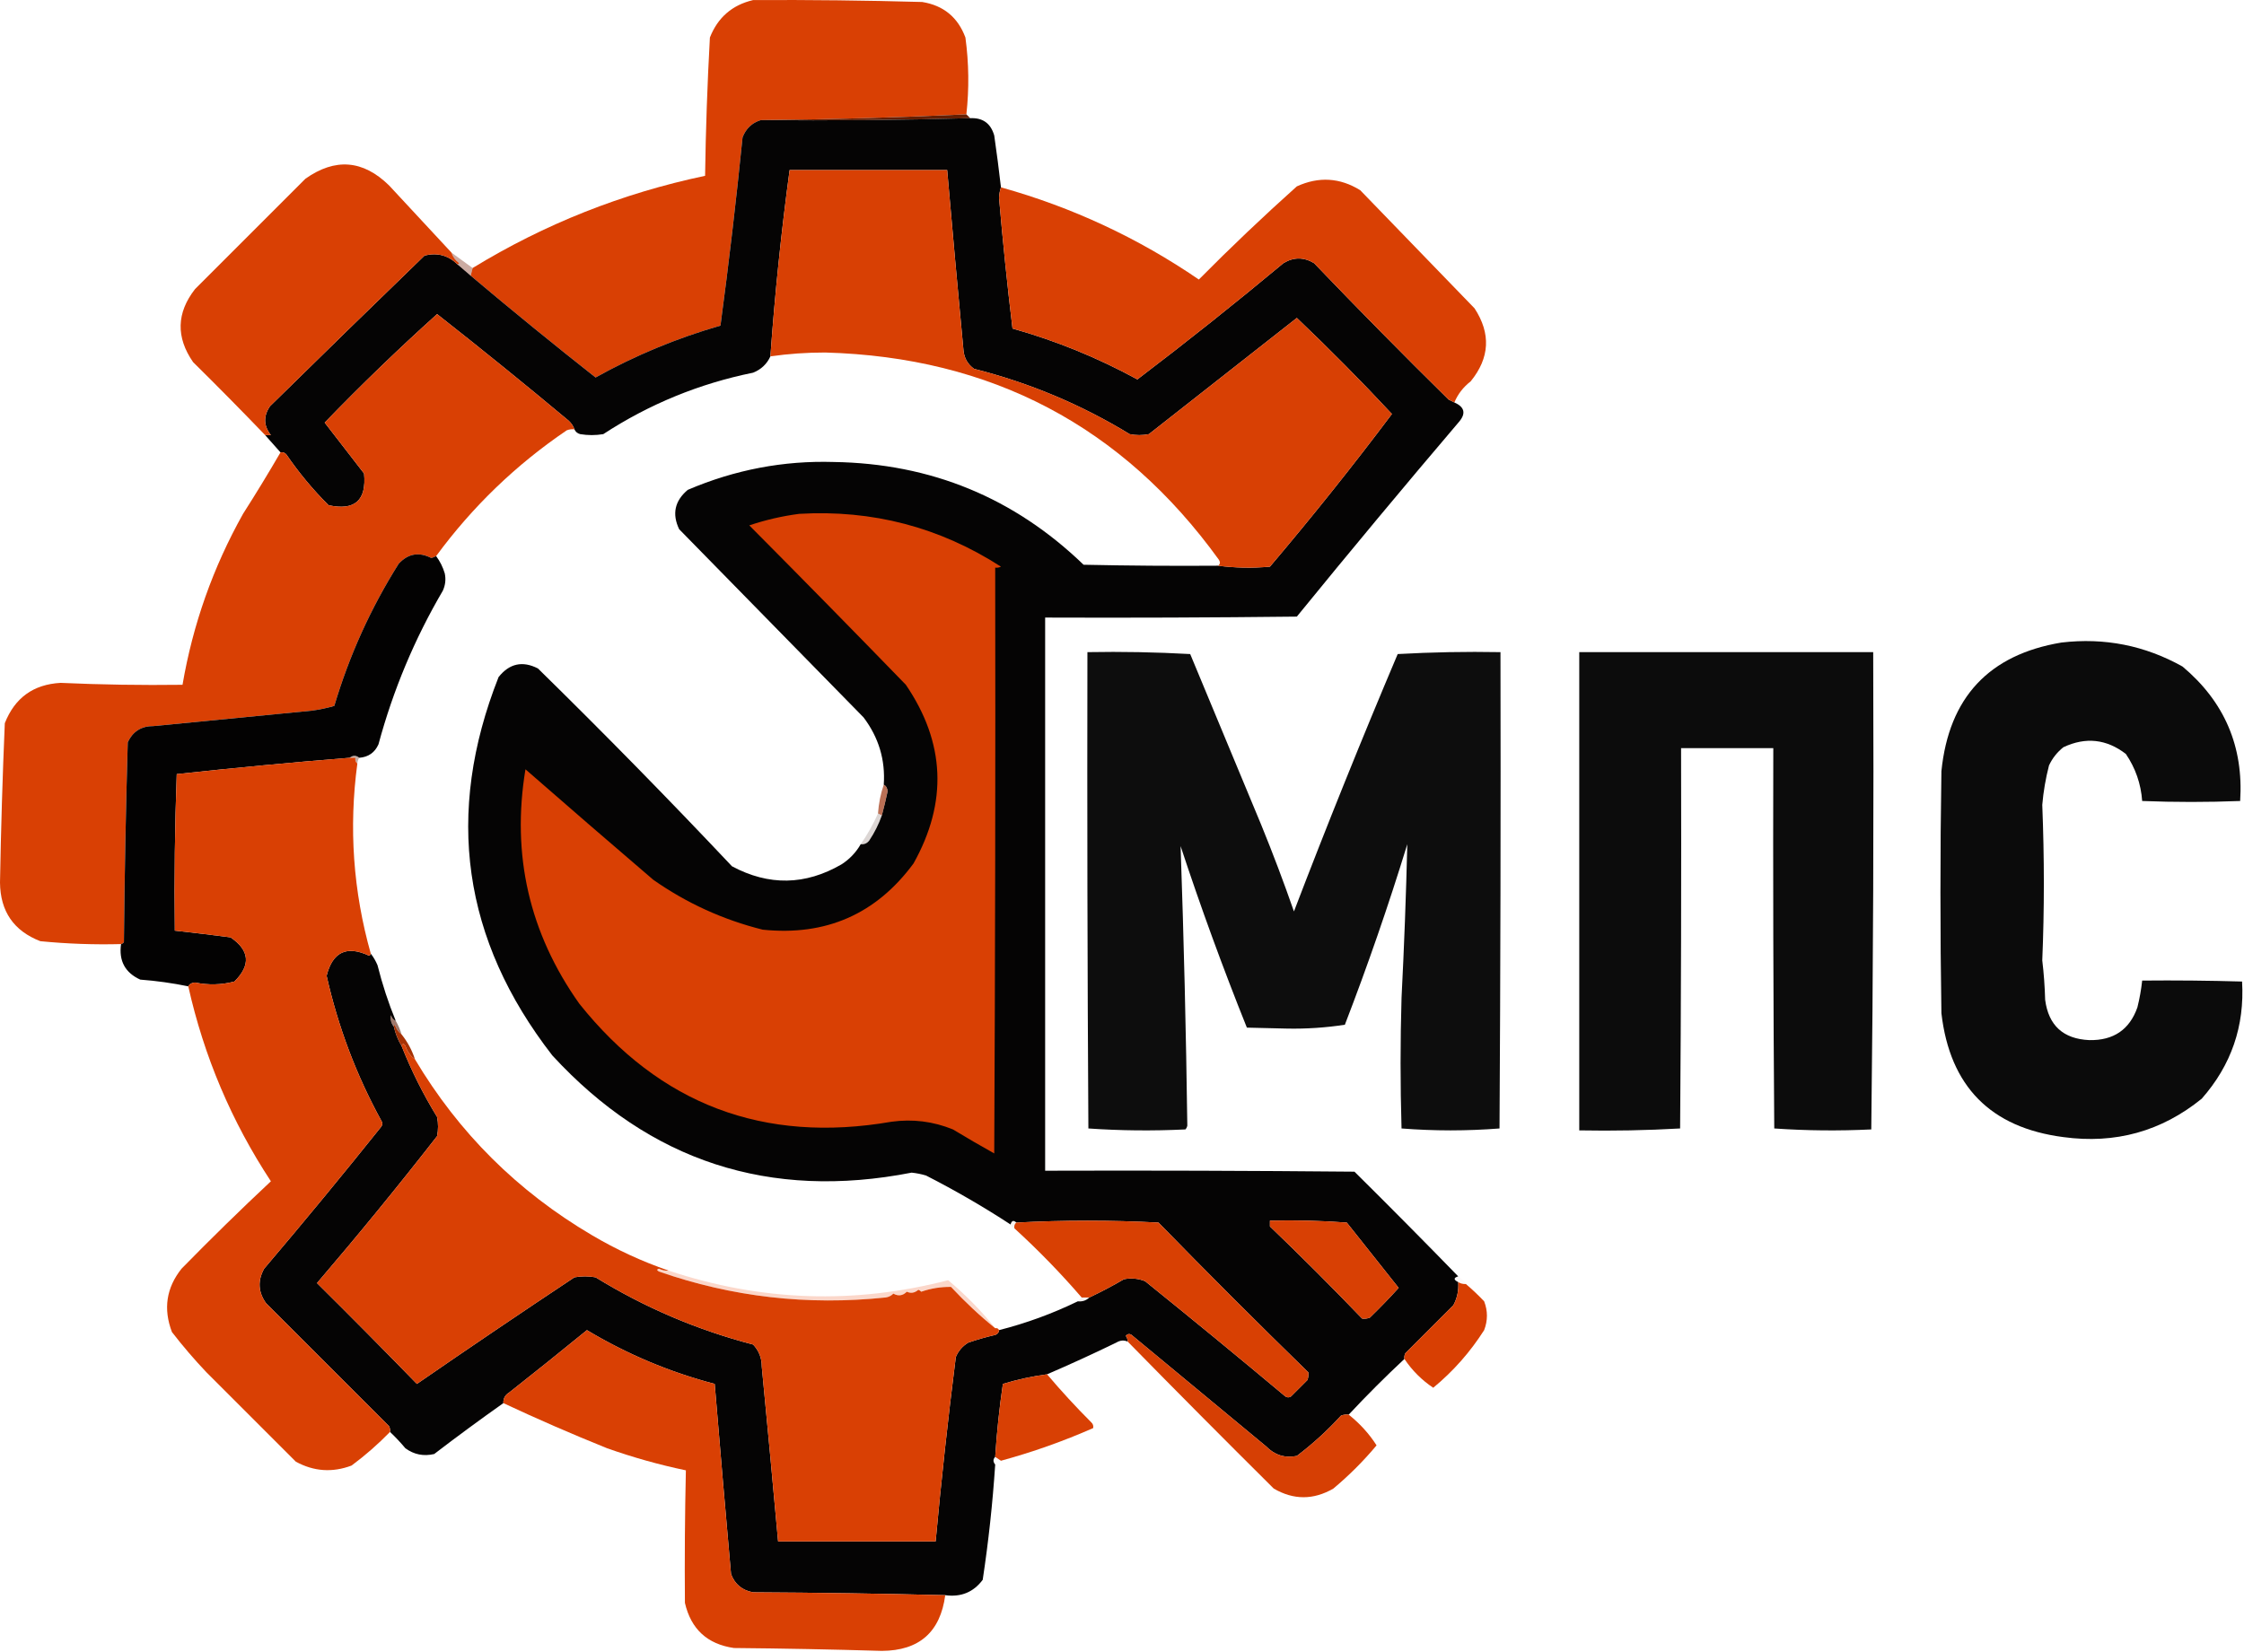 <?xml version="1.0" encoding="UTF-8"?> <svg xmlns="http://www.w3.org/2000/svg" width="1168" height="860" viewBox="0 0 1168 860" fill="none"><path fill-rule="evenodd" clip-rule="evenodd" d="M503 59.535C467.384 61.188 431.717 62.188 396 62.535C391.41 63.956 388.244 66.956 386.5 71.535C383.214 104.274 379.381 136.941 375 169.535C352.282 176.062 330.616 185.062 310 196.535C288.024 179.223 266.357 161.557 245 143.535C245.333 142.202 245.667 140.868 246 139.535C283.496 116.629 323.829 100.629 367 91.535C367.329 67.766 368.163 43.766 369.5 19.535C373.603 9.098 381.103 2.598 392 0.035C421.334 -0.115 450.667 0.218 480 1.035C491.084 2.829 498.584 8.995 502.5 19.535C504.311 32.846 504.478 46.179 503 59.535Z" fill="#D94004"></path><path fill-rule="evenodd" clip-rule="evenodd" d="M503 59.535C503.667 60.202 504.333 60.868 505 61.535C468.739 62.528 432.406 62.861 396 62.535C431.717 62.188 467.384 61.188 503 59.535Z" fill="#641E03"></path><path opacity="0.982" fill-rule="evenodd" clip-rule="evenodd" d="M505 61.535C511.523 61.22 515.689 64.22 517.5 70.535C518.802 79.566 519.968 88.566 521 97.535C520.414 99.278 520.081 101.111 520 103.035C521.951 125.795 524.285 148.462 527 171.035C549.699 177.432 571.366 186.266 592 197.535C617.74 177.971 643.07 157.804 668 137.035C673.3 133.789 678.64 133.789 684 137.035C706.97 161.007 730.3 184.674 754 208.035C755.03 208.548 756.03 209.048 757 209.535C762.29 211.885 763.12 215.218 759.5 219.535C730.96 253.076 702.79 286.91 675 321.035C631.335 321.535 587.668 321.702 544 321.535C544 417.535 544 513.535 544 609.535C597.668 609.365 651.33 609.535 705 610.035C723.2 628.065 741.2 646.235 759 664.535C756.52 665.295 756.52 666.295 759 667.535C759.32 671.785 758.49 675.785 756.5 679.535C748.17 687.865 739.83 696.205 731.5 704.535C731.02 705.485 730.85 706.485 731 707.535C721.08 716.795 711.41 726.455 702 736.535C700.63 736.375 699.29 736.545 698 737.035C690.93 744.775 683.27 751.775 675 758.035C668.78 759.255 663.44 757.595 659 753.035C635.667 733.705 612.333 714.365 589 695.035C587.865 694.285 586.865 694.455 586 695.535C586.627 696.455 586.961 697.455 587 698.535C585.048 697.625 583.048 697.795 581 699.035C569.029 704.855 557.029 710.355 545 715.535C537.212 716.575 529.545 718.245 522 720.535C520.155 733.145 518.822 745.805 518 758.535C516.814 759.745 516.814 761.075 518 762.535C516.675 782.635 514.508 802.635 511.5 822.535C506.677 828.985 500.177 831.645 492 830.535C458.738 829.705 425.405 829.205 392 829.035C386.341 828.035 382.507 824.875 380.5 819.535C377.576 786.535 374.742 753.535 372 720.535C348.505 714.375 326.339 705.035 305.5 692.535C292.091 703.485 278.591 714.325 265 725.035C262.893 726.295 261.893 728.135 262 730.535C249.881 739.105 237.881 747.935 226 757.035C220.482 758.325 215.482 757.325 211 754.035C208.467 751.005 205.8 748.175 203 745.535C203.149 744.485 202.983 743.485 202.5 742.535C181.167 721.205 159.833 699.865 138.5 678.535C134.36 672.745 134.027 666.745 137.5 660.535C158.211 636.155 178.544 611.495 198.5 586.535C199.167 585.535 199.167 584.535 198.5 583.535C185.445 559.705 175.945 534.535 170 508.035C173.111 495.645 180.444 492.145 192 497.535C192.607 497.415 192.94 497.075 193 496.535C194.392 498.305 195.559 500.305 196.5 502.535C198.975 512.455 202.142 522.125 206 531.535C204.71 530.975 203.877 529.975 203.5 528.535C203.095 530.805 203.595 532.805 205 534.535C205.821 538.165 207.154 541.495 209 544.535C214.101 557.405 220.268 569.735 227.5 581.535C228.167 584.865 228.167 588.205 227.5 591.535C207.265 617.495 186.431 642.995 165 668.035C182.514 685.385 199.847 702.885 217 720.535C244.194 701.775 271.527 683.275 299 665.035C302.667 664.365 306.333 664.365 310 665.035C335.544 680.775 362.878 692.445 392 700.035C395.022 703.245 396.522 707.085 396.5 711.535C399.424 741.865 402.257 772.195 405 802.535C432.333 802.535 459.667 802.535 487 802.535C489.951 770.475 493.451 738.475 497.5 706.535C498.86 703.295 501.027 700.795 504 699.035C508.585 697.455 513.252 696.115 518 695.035C519.256 694.615 519.923 693.785 520 692.535C534.175 688.925 547.841 683.925 561 677.535C563.398 677.775 565.398 677.105 567 675.535C573.131 672.635 579.131 669.465 585 666.035C588.761 665.295 592.428 665.635 596 667.035C620.517 686.795 644.85 706.795 669 727.035C670 727.705 671 727.705 672 727.035C674.83 724.205 677.67 721.365 680.5 718.535C680.99 717.245 681.16 715.905 681 714.535C690.58 706.465 699.75 697.795 708.5 688.535C708.96 687.945 709.13 687.275 709 686.535C710.37 686.695 711.71 686.525 713 686.035C718.18 681.025 723.18 675.855 728 670.535C719 659.205 710 647.865 701 636.535C687.68 635.535 674.35 635.205 661 635.535C661 636.535 661 637.535 661 638.535C660.21 638.255 659.54 637.755 659 637.035C640.336 636.535 621.67 636.365 603 636.535C578.386 635.235 553.719 635.235 529 636.535C527.553 635.145 526.553 635.485 526 637.535C511.879 628.305 497.213 619.805 482 612.035C479.547 611.295 477.047 610.795 474.5 610.535C400.546 624.995 338.212 604.655 287.5 549.535C240.755 489.322 231.422 423.655 259.5 352.535C265.134 345.432 271.967 343.932 280 348.035C314.5 381.866 348.167 416.199 381 451.035C400.169 461.29 419.169 460.956 438 450.035C442.212 447.324 445.546 443.824 448 439.535C449.89 439.738 451.39 439.072 452.5 437.535C455.207 433.454 457.374 429.121 459 424.535C460.099 420.403 461.099 416.236 462 412.035C461.892 410.354 461.225 409.187 460 408.535C460.87 395.639 457.37 383.972 449.5 373.535C417.582 340.949 385.582 308.282 353.5 275.535C349.7 267.566 351.2 260.732 358 255.035C382.458 244.575 407.791 239.742 434 240.535C484.527 241.311 527.86 259.144 564 294.035C587.331 294.535 610.664 294.702 634 294.535C642.82 295.692 651.82 295.859 661 295.035C683.08 268.986 704.25 242.486 724.5 215.535C708.51 198.383 692.01 181.716 675 165.535C649.33 185.702 623.667 205.868 598 226.035C594.667 226.702 591.333 226.702 588 226.035C562.726 210.61 535.726 199.276 507 192.035C503.746 189.693 501.912 186.526 501.5 182.535C498.555 151.202 495.722 119.869 493 88.535C465.667 88.535 438.333 88.535 411 88.535C406.625 120.898 403.292 153.232 401 185.535C399.158 189.543 396.158 192.376 392 194.035C363.923 199.743 337.923 210.41 314 226.035C310 226.702 306 226.702 302 226.035C300.558 225.658 299.558 224.825 299 223.535C298.383 221.806 297.383 220.306 296 219.035C273.424 200.171 250.59 181.671 227.5 163.535C207.405 181.628 187.905 200.462 169 220.035C175.833 228.868 182.667 237.702 189.5 246.535C190.845 260.525 184.678 266.025 171 263.035C162.843 254.887 155.509 246.054 149 236.535C148.175 235.649 147.175 235.316 146 235.535C143.362 232.561 140.695 229.561 138 226.535C138.979 226.493 139.979 226.493 141 226.535C137.193 221.698 137.027 216.698 140.5 211.535C167.237 185.254 194.07 159.087 221 133.035C227.576 131.415 233.243 132.915 238 137.535C240.308 139.506 242.642 141.506 245 143.535C266.357 161.557 288.024 179.223 310 196.535C330.616 185.062 352.282 176.062 375 169.535C379.381 136.941 383.214 104.274 386.5 71.535C388.244 66.956 391.41 63.956 396 62.535C432.406 62.861 468.739 62.528 505 61.535ZM603 636.535C621.67 636.365 640.336 636.535 659 637.035C659.54 637.755 660.21 638.255 661 638.535C677.33 654.205 693.33 670.205 709 686.535C709.13 687.275 708.96 687.945 708.5 688.535C699.75 697.795 690.58 706.465 681 714.535C654.67 688.865 628.667 662.865 603 636.535Z" fill="#020000"></path><path fill-rule="evenodd" clip-rule="evenodd" d="M235 131.535C235.703 133.751 237.036 135.584 239 137.035C238.772 137.434 238.438 137.6 238 137.535C233.243 132.915 227.576 131.415 221 133.035C194.07 159.087 167.237 185.254 140.5 211.535C137.027 216.698 137.193 221.698 141 226.535C139.979 226.493 138.979 226.493 138 226.535C125.675 213.71 113.175 201.043 100.5 188.535C91.531 175.579 91.865 162.913 101.5 150.535C120.721 131.314 139.887 112.148 159 93.035C174.478 82.109 188.978 83.275 202.5 96.535C213.331 108.192 224.165 119.859 235 131.535Z" fill="#D94004"></path><path fill-rule="evenodd" clip-rule="evenodd" d="M757 209.535C756.03 209.048 755.03 208.548 754 208.035C730.3 184.674 706.97 161.007 684 137.035C678.64 133.789 673.3 133.789 668 137.035C643.07 157.804 617.74 177.971 592 197.535C571.366 186.266 549.699 177.432 527 171.035C524.285 148.462 521.951 125.795 520 103.035C520.081 101.111 520.414 99.278 521 97.535C558.058 107.9 592.392 123.9 624 145.535C640.546 128.821 657.55 112.654 675 97.035C686.41 91.818 697.41 92.485 708 99.035C727.83 119.535 747.67 140.035 767.5 160.535C776.09 173.673 775.42 186.339 765.5 198.535C761.62 201.556 758.79 205.223 757 209.535Z" fill="#D94004"></path><path opacity="0.376" fill-rule="evenodd" clip-rule="evenodd" d="M235 131.535C238.685 134.226 242.352 136.893 246 139.535C245.667 140.868 245.333 142.202 245 143.535C242.642 141.506 240.308 139.506 238 137.535C238.438 137.6 238.772 137.434 239 137.035C237.036 135.584 235.703 133.751 235 131.535Z" fill="#752208"></path><path fill-rule="evenodd" clip-rule="evenodd" d="M299 223.535C297.627 223.378 296.293 223.545 295 224.035C268.582 241.952 245.916 263.786 227 289.535C226.235 289.958 225.402 290.292 224.5 290.535C218.042 287.222 212.376 288.222 207.5 293.535C192.962 316.64 181.795 341.306 174 367.535C170.073 368.69 166.073 369.523 162 370.035C134.665 372.702 107.332 375.368 80 378.035C73.586 377.984 69.086 380.817 66.5 386.535C65.491 421.195 64.824 455.861 64.5 490.535C64.117 491.091 63.617 491.424 63 491.535C48.959 491.901 34.959 491.401 21 490.035C7.161 484.679 0.161 474.512 0 459.535C0.491 431.837 1.324 404.17 2.5 376.535C7.695 363.337 17.362 356.337 31.5 355.535C52.651 356.484 73.818 356.817 95 356.535C100.386 325.089 110.886 295.423 126.5 267.535C133.252 256.965 139.752 246.299 146 235.535C147.175 235.316 148.175 235.649 149 236.535C155.509 246.054 162.843 254.887 171 263.035C184.678 266.025 190.845 260.525 189.5 246.535C182.667 237.702 175.833 228.868 169 220.035C187.905 200.462 207.405 181.628 227.5 163.535C250.59 181.671 273.424 200.171 296 219.035C297.383 220.306 298.383 221.806 299 223.535Z" fill="#D94004"></path><path fill-rule="evenodd" clip-rule="evenodd" d="M634 294.535C635.073 293.784 635.24 292.784 634.5 291.535C584.266 221.911 515.933 185.911 429.5 183.535C419.926 183.525 410.426 184.192 401 185.535C403.292 153.232 406.625 120.898 411 88.535C438.333 88.535 465.667 88.535 493 88.535C495.722 119.869 498.555 151.202 501.5 182.535C501.912 186.526 503.746 189.693 507 192.035C535.726 199.276 562.726 210.61 588 226.035C591.333 226.702 594.667 226.702 598 226.035C623.667 205.868 649.33 185.702 675 165.535C692.01 181.716 708.51 198.383 724.5 215.535C704.25 242.486 683.08 268.986 661 295.035C651.82 295.859 642.82 295.692 634 294.535Z" fill="#D84004"></path><path fill-rule="evenodd" clip-rule="evenodd" d="M416 267.535C454.086 265.306 489.086 274.472 521 295.035C520.052 295.518 519.052 295.684 518 295.535C518.167 397.202 518 498.865 517.5 600.535C510.251 596.495 503.085 592.325 496 588.035C485.726 583.845 475.06 582.505 464 584.035C397.546 595.545 343.379 575.045 301.5 522.535C275.479 485.777 266.145 445.11 273.5 400.535C295.573 419.82 317.74 438.986 340 458.035C357.338 470.202 376.338 478.868 397 484.035C429.892 487.419 456.059 475.919 475.5 449.535C493.331 417.649 491.997 386.649 471.5 356.535C444.487 328.689 417.32 301.022 390 273.535C398.573 270.668 407.24 268.668 416 267.535Z" fill="#D94004"></path><path opacity="0.989" fill-rule="evenodd" clip-rule="evenodd" d="M227 289.535C229.001 292.203 230.501 295.203 231.5 298.535C232.152 301.629 231.818 304.629 230.5 307.535C215.77 332.667 204.603 359.334 197 387.535C195.076 391.834 191.742 394.168 187 394.535C185.333 393.202 183.667 393.202 182 394.535C151.97 396.942 121.97 399.775 92 403.035C91.005 430.128 90.672 457.294 91 484.535C100.672 485.591 110.339 486.758 120 488.035C129.97 494.835 130.637 502.505 122 511.035C115.255 512.815 108.421 512.975 101.5 511.535C99.819 511.645 98.652 512.305 98 513.535C89.792 511.845 81.459 510.675 73 510.035C65.114 506.435 61.781 500.265 63 491.535C63.617 491.424 64.117 491.091 64.5 490.535C64.824 455.861 65.491 421.195 66.5 386.535C69.086 380.817 73.586 377.984 80 378.035C107.332 375.368 134.665 372.702 162 370.035C166.073 369.523 170.073 368.69 174 367.535C181.795 341.306 192.962 316.64 207.5 293.535C212.376 288.222 218.042 287.222 224.5 290.535C225.402 290.292 226.235 289.958 227 289.535Z" fill="#020000"></path><path opacity="0.954" fill-rule="evenodd" clip-rule="evenodd" d="M1073 334.535C1095.44 331.903 1116.44 336.07 1136 347.035C1157.83 365.356 1167.83 388.689 1166 417.035C1149 417.702 1132 417.702 1115 417.035C1114.35 408.085 1111.52 399.918 1106.5 392.535C1096.42 384.769 1085.58 383.603 1074 389.035C1070.74 391.627 1068.24 394.794 1066.5 398.535C1064.76 405.311 1063.59 412.144 1063 419.035C1064.1 446.713 1064.1 473.713 1063 500.035C1063.81 506.785 1064.31 513.625 1064.5 520.535C1066.25 533.925 1073.92 540.925 1087.5 541.535C1100.08 541.765 1108.41 536.105 1112.5 524.535C1113.66 519.915 1114.49 515.255 1115 510.535C1132.34 510.365 1149.67 510.535 1167 511.035C1168.37 534.255 1161.37 554.595 1146 572.035C1125.05 589.035 1101.05 595.705 1074 592.035C1036.09 587.125 1014.92 565.625 1010.5 527.535C1009.83 485.535 1009.83 443.535 1010.5 401.535C1014.39 363.155 1035.22 340.822 1073 334.535Z" fill="black"></path><path opacity="0.949" fill-rule="evenodd" clip-rule="evenodd" d="M566 339.535C583.91 339.209 601.743 339.543 619.5 340.535C631.833 370.202 644.17 399.868 656.5 429.535C662.56 444.391 668.23 459.391 673.5 474.535C690.71 429.56 708.71 384.893 727.5 340.535C745.26 339.543 763.09 339.209 781 339.535C781.17 422.202 781 504.865 780.5 587.535C772.08 588.195 763.58 588.525 755 588.535C746.42 588.525 737.92 588.195 729.5 587.535C728.83 564.865 728.83 542.205 729.5 519.535C730.86 492.865 731.86 466.199 732.5 439.535C722.76 471.254 711.93 502.585 700 533.535C690.07 535.055 680.07 535.725 670 535.535C663 535.365 656 535.205 649 535.035C636.552 504.035 625.052 472.538 614.5 440.535C616.196 489.365 617.363 537.865 618 586.035C617.855 586.805 617.522 587.475 617 588.035C600.093 588.855 583.259 588.695 566.5 587.535C566 504.865 565.833 422.202 566 339.535Z" fill="black"></path><path opacity="0.95" fill-rule="evenodd" clip-rule="evenodd" d="M822 339.535C873 339.535 924 339.535 975 339.535C975.33 422.439 975 505.275 974 588.035C957.09 588.855 940.26 588.695 923.5 587.535C923 521.535 922.83 455.536 923 389.535C907 389.535 891 389.535 875 389.535C875.17 455.536 875 521.535 874.5 587.535C857.08 588.525 839.58 588.865 822 588.535C822 505.535 822 422.535 822 339.535Z" fill="black"></path><path opacity="0.365" fill-rule="evenodd" clip-rule="evenodd" d="M182 394.535C183.667 393.202 185.333 393.202 187 394.535C186.39 395.426 186.057 396.426 186 397.535C185.096 396.826 184.763 395.826 185 394.535C184 394.535 183 394.535 182 394.535Z" fill="#5A1F0A"></path><path opacity="0.999" fill-rule="evenodd" clip-rule="evenodd" d="M182 394.535C183 394.535 184 394.535 185 394.535C184.763 395.826 185.096 396.826 186 397.535C181.492 431.034 183.825 464.034 193 496.535C192.94 497.075 192.607 497.415 192 497.535C180.444 492.145 173.111 495.645 170 508.035C175.945 534.535 185.445 559.705 198.5 583.535C199.167 584.535 199.167 585.535 198.5 586.535C178.544 611.495 158.211 636.155 137.5 660.535C134.027 666.745 134.36 672.745 138.5 678.535C159.833 699.865 181.167 721.205 202.5 742.535C202.983 743.485 203.149 744.485 203 745.535C196.797 751.905 190.131 757.735 183 763.035C173.015 766.805 163.349 766.135 154 761.035C138.554 745.585 123.054 730.085 107.5 714.535C101.126 707.825 95.126 700.825 89.5 693.535C84.901 681.485 86.568 670.485 94.5 660.535C109.707 644.995 125.207 629.825 141 615.035C120.504 583.865 106.171 550.035 98 513.535C98.652 512.305 99.819 511.645 101.5 511.535C108.421 512.975 115.255 512.815 122 511.035C130.637 502.505 129.97 494.835 120 488.035C110.339 486.758 100.672 485.591 91 484.535C90.672 457.294 91.005 430.128 92 403.035C121.97 399.775 151.97 396.942 182 394.535Z" fill="#D94004"></path><path opacity="0.716" fill-rule="evenodd" clip-rule="evenodd" d="M460 408.535C461.225 409.187 461.892 410.354 462 412.035C461.099 416.236 460.099 420.403 459 424.535C458.333 424.202 457.667 423.868 457 423.535C457.362 418.283 458.362 413.283 460 408.535Z" fill="#A13913"></path><path opacity="0.17" fill-rule="evenodd" clip-rule="evenodd" d="M457 423.535C457.667 423.868 458.333 424.202 459 424.535C457.374 429.121 455.207 433.454 452.5 437.535C451.39 439.072 449.89 439.738 448 439.535C451.536 434.458 454.536 429.125 457 423.535Z" fill="#311005"></path><path opacity="0.6" fill-rule="evenodd" clip-rule="evenodd" d="M206 531.535C207.273 533.745 208.273 536.085 209 538.535C207.364 537.285 206.197 535.615 205.5 533.535C205.101 533.765 204.935 534.095 205 534.535C203.595 532.805 203.095 530.805 203.5 528.535C203.877 529.975 204.71 530.975 206 531.535Z" fill="#5D210D"></path><path opacity="0.992" fill-rule="evenodd" clip-rule="evenodd" d="M209 538.535C212.093 542.385 214.426 546.715 216 551.535C213.62 549.795 211.953 547.465 211 544.535C210.243 543.265 209.577 543.265 209 544.535C207.154 541.495 205.821 538.165 205 534.535C204.935 534.095 205.101 533.765 205.5 533.535C206.197 535.615 207.364 537.285 209 538.535Z" fill="#A63104"></path><path fill-rule="evenodd" clip-rule="evenodd" d="M216 551.535C238.784 589.815 269.451 620.315 308 643.035C320.763 650.585 334.097 656.755 348 661.535C346.238 661.675 344.571 661.345 343 660.535C341.804 660.885 341.804 661.385 343 662.035C380.99 675.295 420.324 679.795 461 675.535C462.555 675.315 463.889 674.645 465 673.535C467.583 674.975 469.917 674.635 472 672.535C474.098 673.515 476.098 673.185 478 671.535C478.586 671.745 479.086 672.075 479.5 672.535C484.529 670.795 489.696 669.965 495 670.035C502.531 678.095 510.198 685.255 518 691.535C518.992 691.365 519.658 691.695 520 692.535C519.923 693.785 519.256 694.615 518 695.035C513.252 696.115 508.585 697.455 504 699.035C501.027 700.795 498.86 703.295 497.5 706.535C493.451 738.475 489.951 770.475 487 802.535C459.667 802.535 432.333 802.535 405 802.535C402.257 772.195 399.424 741.865 396.5 711.535C396.522 707.085 395.022 703.245 392 700.035C362.878 692.445 335.544 680.775 310 665.035C306.333 664.365 302.667 664.365 299 665.035C271.527 683.275 244.194 701.775 217 720.535C199.847 702.885 182.514 685.385 165 668.035C186.431 642.995 207.265 617.495 227.5 591.535C228.167 588.205 228.167 584.865 227.5 581.535C220.268 569.735 214.101 557.405 209 544.535C209.577 543.265 210.243 543.265 211 544.535C211.953 547.465 213.62 549.795 216 551.535Z" fill="#D94004"></path><path fill-rule="evenodd" clip-rule="evenodd" d="M603 636.535C628.667 662.865 654.67 688.865 681 714.535C681.16 715.905 680.99 717.245 680.5 718.535C677.67 721.365 674.83 724.205 672 727.035C671 727.705 670 727.705 669 727.035C644.85 706.795 620.517 686.795 596 667.035C592.428 665.635 588.761 665.295 585 666.035C579.131 669.465 573.131 672.635 567 675.535C565.667 675.535 564.333 675.535 563 675.535C552.091 662.885 540.425 650.885 528 639.535C527.763 638.245 528.096 637.245 529 636.535C553.719 635.235 578.386 635.235 603 636.535Z" fill="#D84003"></path><path fill-rule="evenodd" clip-rule="evenodd" d="M709 686.535C693.33 670.205 677.33 654.205 661 638.535C661 637.535 661 636.535 661 635.535C674.35 635.205 687.68 635.535 701 636.535C710 647.865 719 659.205 728 670.535C723.18 675.855 718.18 681.025 713 686.035C711.71 686.525 710.37 686.695 709 686.535Z" fill="#D84004"></path><path opacity="0.051" fill-rule="evenodd" clip-rule="evenodd" d="M529 636.535C528.096 637.245 527.763 638.245 528 639.535C527 639.205 526.333 638.535 526 637.535C526.553 635.485 527.553 635.145 529 636.535Z" fill="#631D04"></path><path opacity="0.027" fill-rule="evenodd" clip-rule="evenodd" d="M759 664.535C760.67 665.535 762 666.865 763 668.535C761.54 668.605 760.21 668.265 759 667.535C756.52 666.295 756.52 665.295 759 664.535Z" fill="#771F03"></path><path fill-rule="evenodd" clip-rule="evenodd" d="M759 667.535C760.21 668.265 761.54 668.605 763 668.535C766.3 671.335 769.46 674.335 772.5 677.535C774.42 682.515 774.42 687.515 772.5 692.535C765.22 703.975 756.39 713.975 746 722.535C740.01 718.545 735.01 713.545 731 707.535C730.85 706.485 731.02 705.485 731.5 704.535C739.83 696.205 748.17 687.865 756.5 679.535C758.49 675.785 759.32 671.785 759 667.535Z" fill="#D83F03"></path><path opacity="0.224" fill-rule="evenodd" clip-rule="evenodd" d="M348 661.535C396.041 677.545 444.541 679.215 493.5 666.535C502.527 674.065 510.693 682.395 518 691.535C510.198 685.255 502.531 678.095 495 670.035C489.696 669.965 484.529 670.795 479.5 672.535C479.086 672.075 478.586 671.745 478 671.535C476.098 673.185 474.098 673.515 472 672.535C469.917 674.635 467.583 674.975 465 673.535C463.889 674.645 462.555 675.315 461 675.535C420.324 679.795 380.99 675.295 343 662.035C341.804 661.385 341.804 660.885 343 660.535C344.571 661.345 346.238 661.675 348 661.535Z" fill="#EF4F12"></path><path opacity="0.067" fill-rule="evenodd" clip-rule="evenodd" d="M563 675.535C564.333 675.535 565.667 675.535 567 675.535C565.398 677.105 563.398 677.775 561 677.535C561.667 676.865 562.333 676.205 563 675.535Z" fill="#5B2412"></path><path opacity="0.999" fill-rule="evenodd" clip-rule="evenodd" d="M492 830.535C489.447 849.755 478.447 859.415 459 859.535C433.341 858.775 407.674 858.275 382 858.035C368.151 856.025 359.651 848.195 356.5 834.535C356.314 811.535 356.481 788.535 357 765.535C343.091 762.625 329.424 758.785 316 754.035C297.723 746.675 279.723 738.835 262 730.535C261.893 728.135 262.893 726.295 265 725.035C278.591 714.325 292.091 703.485 305.5 692.535C326.339 705.035 348.505 714.375 372 720.535C374.742 753.535 377.576 786.535 380.5 819.535C382.507 824.875 386.341 828.035 392 829.035C425.405 829.205 458.738 829.705 492 830.535Z" fill="#D94004"></path><path fill-rule="evenodd" clip-rule="evenodd" d="M702 736.535C707.89 741.245 712.72 746.575 716.5 752.535C709.67 760.705 702.17 768.205 694 775.035C683.63 781.025 673.3 781.025 663 775.035C637.438 749.645 612.105 724.145 587 698.535C586.961 697.455 586.627 696.455 586 695.535C586.865 694.455 587.865 694.285 589 695.035C612.333 714.365 635.667 733.705 659 753.035C663.44 757.595 668.78 759.255 675 758.035C683.27 751.775 690.93 744.775 698 737.035C699.29 736.545 700.63 736.375 702 736.535Z" fill="#D63F04"></path><path fill-rule="evenodd" clip-rule="evenodd" d="M545 715.535C552.283 724.155 559.95 732.485 568 740.535C568.886 741.355 569.219 742.355 569 743.535C553.432 750.395 537.432 756.055 521 760.535C520 759.865 519 759.205 518 758.535C518.822 745.805 520.155 733.145 522 720.535C529.545 718.245 537.212 716.575 545 715.535Z" fill="#D84004"></path><path opacity="0.01" fill-rule="evenodd" clip-rule="evenodd" d="M518 758.535C519 759.205 520 759.865 521 760.535C520.21 761.435 519.21 762.105 518 762.535C516.814 761.075 516.814 759.745 518 758.535Z" fill="#70280E"></path></svg> 